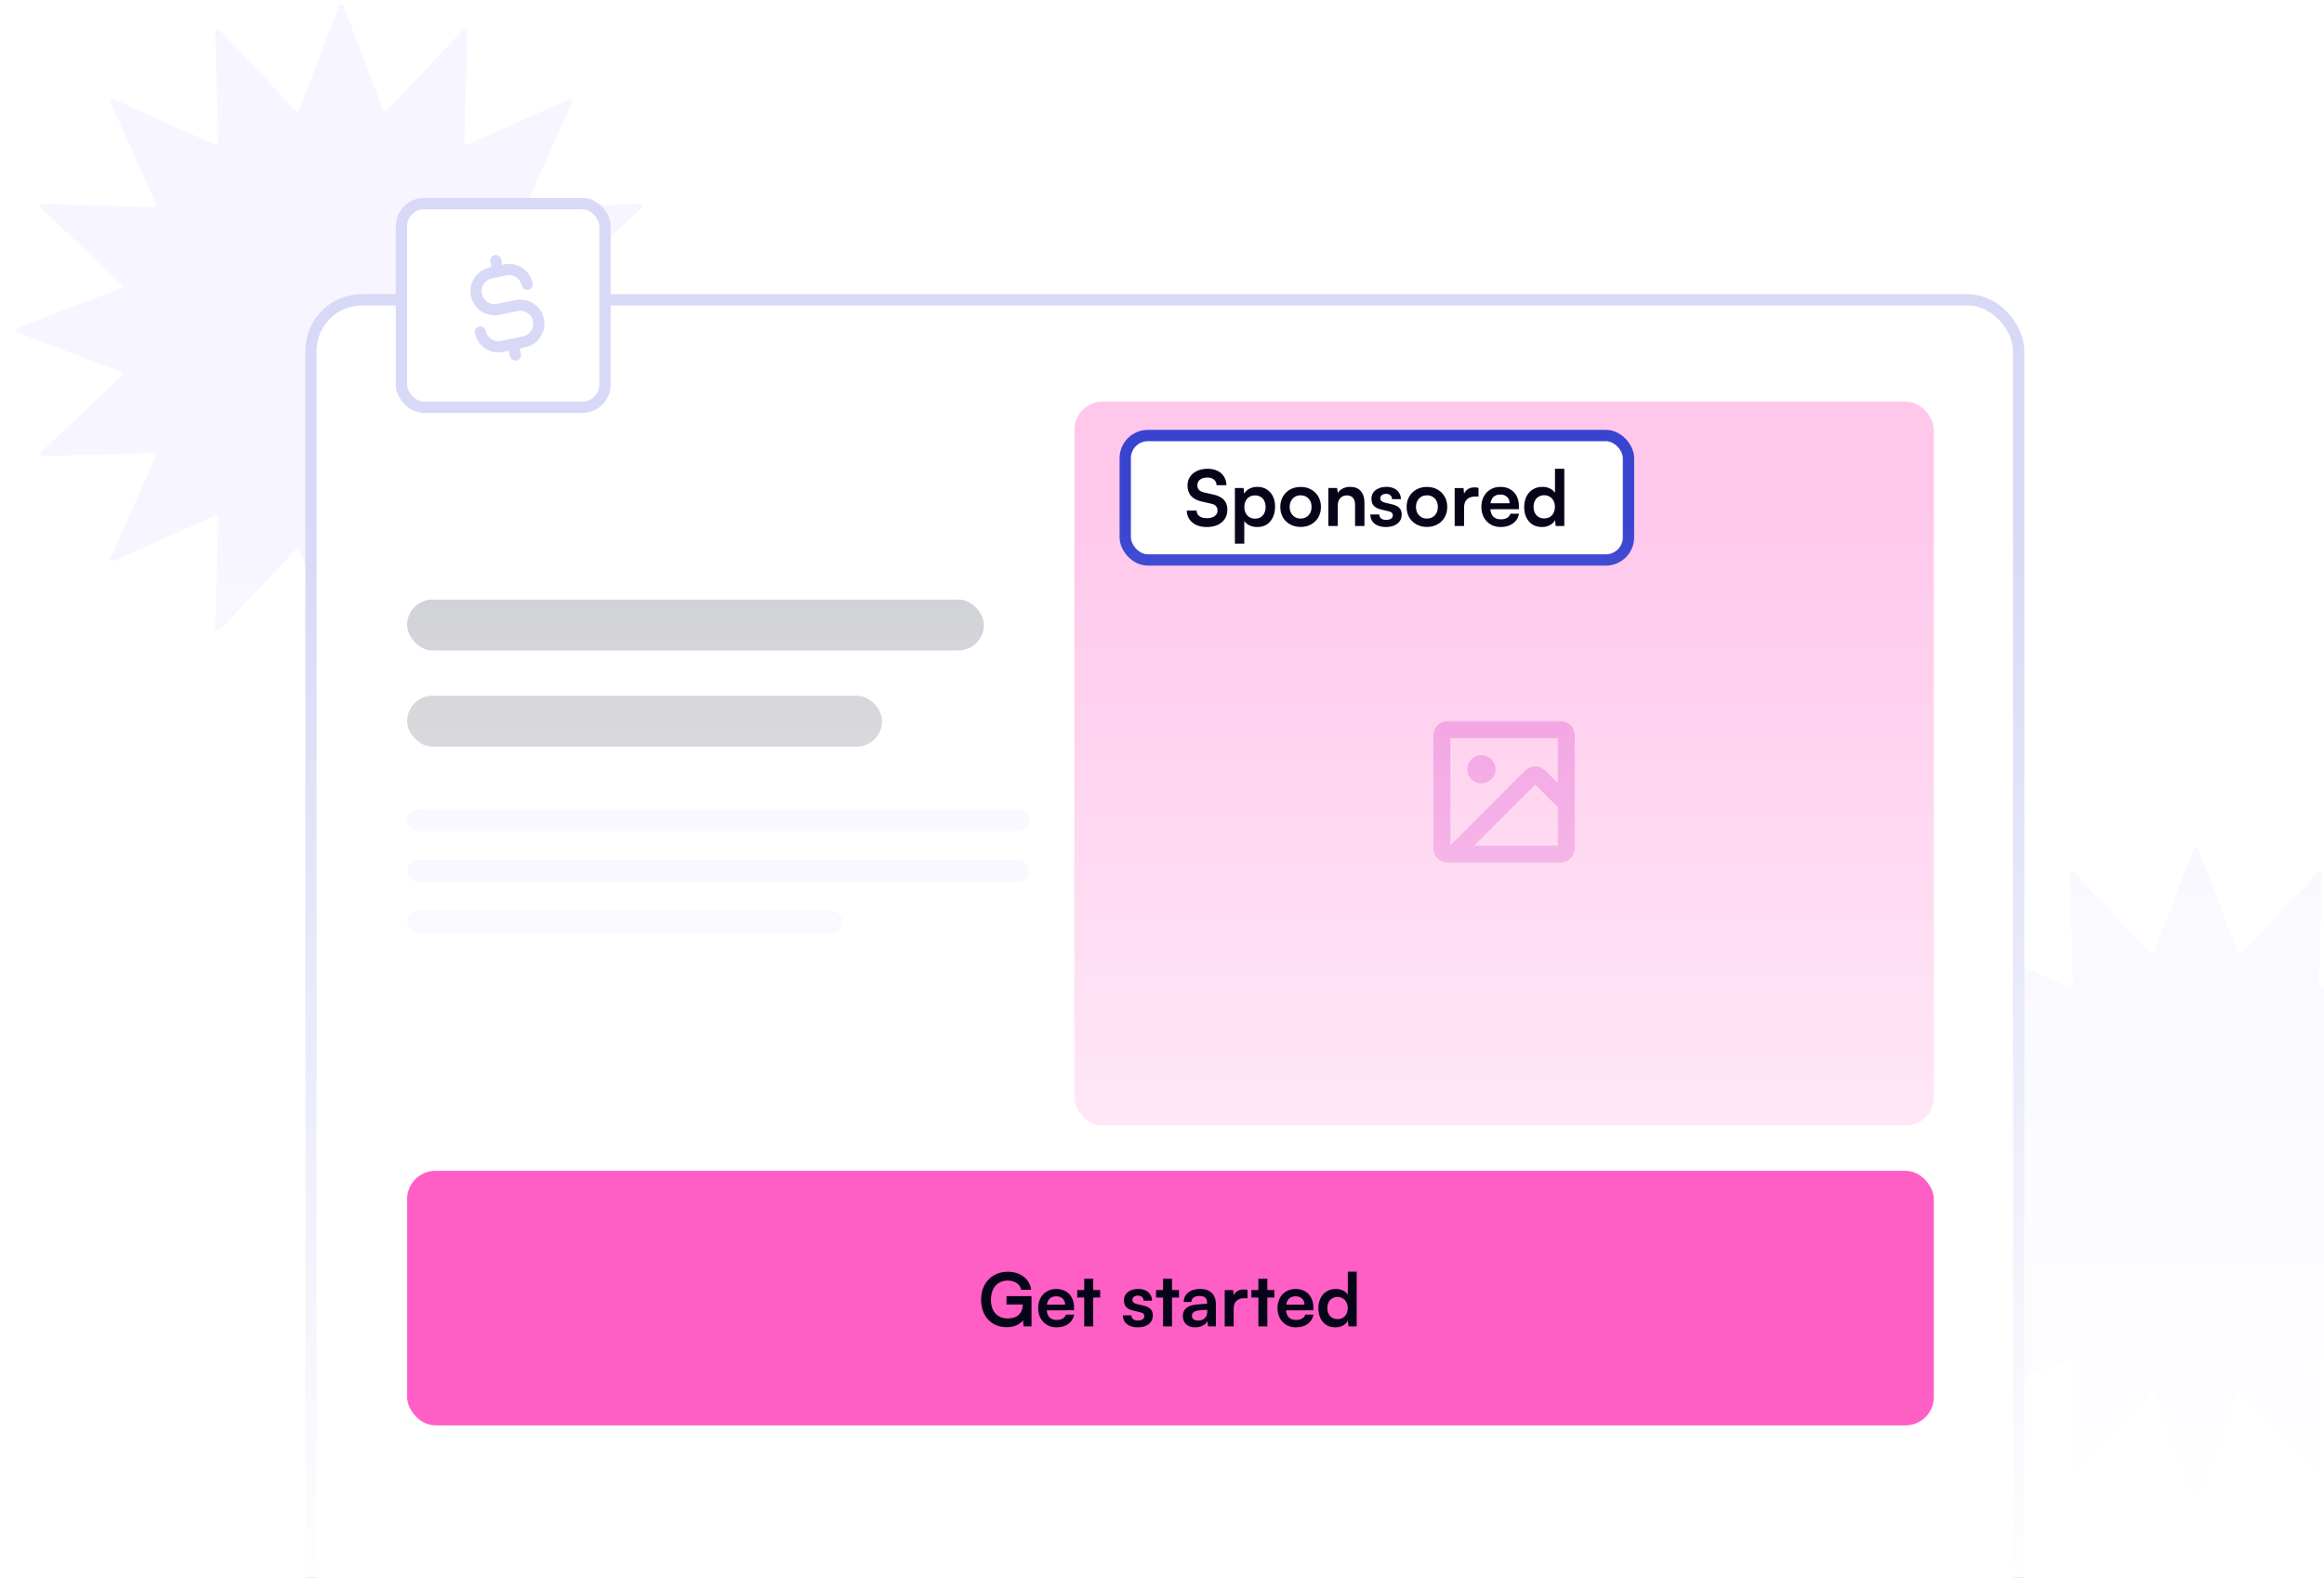 <svg width="411" height="279" viewBox="0 0 411 279" fill="none" xmlns="http://www.w3.org/2000/svg">
<g clip-path="url(#clip0_569_8474)">
<g filter="url(#filter0_f_569_8474)">
<path d="M59.953 1.051C60.093 0.683 60.614 0.683 60.754 1.051L67.737 19.369C67.85 19.665 68.233 19.741 68.45 19.511L81.912 5.26C82.182 4.973 82.663 5.173 82.652 5.566L82.094 25.163C82.085 25.479 82.409 25.695 82.698 25.566L100.588 17.551C100.948 17.39 101.316 17.758 101.155 18.118L93.14 36.009C93.011 36.297 93.228 36.622 93.544 36.613L113.14 36.054C113.534 36.043 113.733 36.524 113.447 36.795L99.195 50.257C98.965 50.474 99.041 50.856 99.337 50.969L117.655 57.953C118.023 58.093 118.023 58.614 117.655 58.754L99.337 65.737C99.041 65.85 98.965 66.233 99.195 66.45L113.447 79.912C113.733 80.182 113.534 80.663 113.14 80.652L93.544 80.094C93.228 80.085 93.011 80.409 93.14 80.698L101.155 98.588C101.316 98.948 100.948 99.316 100.588 99.155L82.698 91.14C82.409 91.011 82.085 91.228 82.094 91.544L82.652 111.14C82.663 111.534 82.182 111.733 81.912 111.447L68.45 97.195C68.233 96.965 67.85 97.041 67.737 97.337L60.754 115.655C60.614 116.023 60.093 116.023 59.953 115.655L52.969 97.337C52.857 97.041 52.474 96.965 52.257 97.195L38.795 111.447C38.524 111.733 38.043 111.534 38.054 111.14L38.613 91.544C38.622 91.228 38.297 91.011 38.009 91.14L20.118 99.155C19.758 99.316 19.39 98.948 19.551 98.588L27.566 80.698C27.695 80.409 27.479 80.085 27.163 80.094L7.566 80.652C7.173 80.663 6.973 80.182 7.26 79.912L21.511 66.45C21.741 66.233 21.665 65.85 21.369 65.737L3.051 58.754C2.683 58.614 2.683 58.093 3.051 57.953L21.369 50.969C21.665 50.856 21.741 50.474 21.511 50.257L7.26 36.795C6.973 36.524 7.173 36.043 7.566 36.054L27.163 36.613C27.479 36.622 27.695 36.297 27.566 36.009L19.551 18.118C19.39 17.758 19.758 17.39 20.118 17.551L38.009 25.566C38.297 25.695 38.622 25.479 38.613 25.163L38.054 5.566C38.043 5.173 38.524 4.973 38.795 5.26L52.257 19.511C52.474 19.741 52.857 19.665 52.969 19.369L59.953 1.051Z" fill="#F7F5FF"/>
</g>
<g filter="url(#filter1_f_569_8474)">
<path d="M387.952 150.051C388.093 149.683 388.614 149.683 388.754 150.051L395.737 168.369C395.85 168.665 396.233 168.741 396.45 168.511L409.912 154.26C410.182 153.973 410.663 154.173 410.652 154.566L410.094 174.163C410.085 174.479 410.409 174.695 410.698 174.566L428.588 166.551C428.948 166.39 429.316 166.758 429.155 167.118L421.14 185.009C421.011 185.297 421.228 185.622 421.544 185.613L441.14 185.054C441.534 185.043 441.733 185.524 441.447 185.795L427.195 199.257C426.965 199.474 427.042 199.857 427.337 199.969L445.655 206.952C446.023 207.093 446.023 207.614 445.655 207.754L427.337 214.737C427.042 214.85 426.965 215.233 427.195 215.45L441.447 228.911C441.733 229.182 441.534 229.663 441.14 229.652L421.544 229.094C421.228 229.085 421.011 229.409 421.14 229.698L429.155 247.588C429.316 247.948 428.948 248.316 428.588 248.155L410.698 240.14C410.409 240.011 410.085 240.228 410.094 240.544L410.652 260.14C410.663 260.534 410.182 260.733 409.912 260.447L396.45 246.195C396.233 245.965 395.85 246.042 395.737 246.337L388.754 264.655C388.614 265.023 388.093 265.023 387.952 264.655L380.969 246.337C380.857 246.042 380.474 245.965 380.257 246.195L366.795 260.447C366.524 260.733 366.043 260.534 366.054 260.14L366.613 240.544C366.622 240.228 366.297 240.011 366.009 240.14L348.118 248.155C347.758 248.316 347.39 247.948 347.551 247.588L355.566 229.698C355.695 229.409 355.479 229.085 355.163 229.094L335.566 229.652C335.173 229.663 334.973 229.182 335.26 228.911L349.511 215.45C349.741 215.233 349.665 214.85 349.369 214.737L331.051 207.754C330.683 207.614 330.683 207.093 331.051 206.952L349.369 199.969C349.665 199.857 349.741 199.474 349.511 199.257L335.26 185.795C334.973 185.524 335.173 185.043 335.566 185.054L355.163 185.613C355.479 185.622 355.695 185.297 355.566 185.009L347.551 167.118C347.39 166.758 347.758 166.39 348.118 166.551L366.009 174.566C366.297 174.695 366.622 174.479 366.613 174.163L366.054 154.566C366.043 154.173 366.524 153.973 366.795 154.26L380.257 168.511C380.474 168.741 380.857 168.665 380.969 168.369L387.952 150.051Z" fill="#F7F5FF"/>
</g>
<rect x="55" y="53" width="302" height="345" rx="9" fill="white" stroke="#D7D9F6" stroke-width="2"/>
<rect x="72" y="143" width="110" height="4" rx="2" fill="#F7F5FF"/>
<rect x="72" y="152" width="110" height="4" rx="2" fill="#F7F5FF"/>
<rect x="72" y="161" width="77" height="4" rx="2" fill="#F7F5FF"/>
<rect x="190" y="71" width="152" height="128" rx="5" fill="#FFC8EB"/>
<rect x="199" y="77" width="89" height="22" rx="4" fill="white"/>
<path d="M210.012 85.829C210.012 85.248 210.162 84.736 210.461 84.291C210.761 83.847 211.173 83.502 211.699 83.257C212.235 83.003 212.852 82.876 213.55 82.876C214.221 82.876 214.802 82.994 215.292 83.23C215.791 83.466 216.176 83.801 216.448 84.237C216.73 84.672 216.879 85.189 216.897 85.788H215.156C215.138 85.362 214.983 85.031 214.693 84.795C214.403 84.55 214.013 84.427 213.523 84.427C212.988 84.427 212.557 84.55 212.23 84.795C211.913 85.031 211.754 85.357 211.754 85.774C211.754 86.128 211.849 86.409 212.04 86.618C212.239 86.818 212.548 86.967 212.965 87.067L214.53 87.421C215.383 87.602 216.018 87.915 216.435 88.36C216.852 88.795 217.061 89.385 217.061 90.129C217.061 90.737 216.911 91.272 216.612 91.734C216.312 92.197 215.886 92.555 215.333 92.809C214.788 93.054 214.149 93.177 213.414 93.177C212.715 93.177 212.103 93.059 211.577 92.823C211.051 92.578 210.638 92.238 210.339 91.802C210.048 91.367 209.894 90.855 209.876 90.265H211.618C211.627 90.682 211.79 91.013 212.108 91.258C212.434 91.494 212.874 91.612 213.428 91.612C214.008 91.612 214.466 91.494 214.802 91.258C215.147 91.013 215.319 90.691 215.319 90.292C215.319 89.947 215.228 89.675 215.047 89.476C214.865 89.267 214.571 89.122 214.162 89.04L212.584 88.686C211.74 88.505 211.101 88.178 210.665 87.707C210.23 87.226 210.012 86.6 210.012 85.829ZM218.392 96.116V86.278H219.929L220.038 87.299C220.238 86.908 220.546 86.609 220.963 86.4C221.381 86.183 221.839 86.074 222.338 86.074C222.982 86.074 223.535 86.219 223.998 86.509C224.47 86.799 224.837 87.203 225.1 87.72C225.363 88.237 225.495 88.85 225.495 89.557C225.495 90.256 225.372 90.877 225.127 91.421C224.882 91.966 224.524 92.397 224.052 92.714C223.59 93.023 223.023 93.177 222.351 93.177C221.852 93.177 221.394 93.082 220.977 92.891C220.569 92.701 220.26 92.438 220.052 92.102V96.116H218.392ZM220.065 89.639C220.065 90.038 220.142 90.392 220.297 90.7C220.451 91.009 220.669 91.254 220.95 91.435C221.24 91.608 221.576 91.694 221.957 91.694C222.347 91.694 222.682 91.608 222.964 91.435C223.245 91.254 223.458 91.009 223.603 90.7C223.748 90.392 223.821 90.038 223.821 89.639C223.821 89.24 223.748 88.886 223.603 88.578C223.458 88.269 223.245 88.029 222.964 87.856C222.682 87.675 222.347 87.584 221.957 87.584C221.576 87.584 221.24 87.67 220.95 87.843C220.669 88.015 220.451 88.255 220.297 88.564C220.142 88.872 220.065 89.231 220.065 89.639ZM226.422 89.625C226.422 88.927 226.576 88.314 226.884 87.788C227.193 87.253 227.619 86.836 228.164 86.537C228.708 86.237 229.325 86.087 230.014 86.087C230.713 86.087 231.33 86.237 231.865 86.537C232.409 86.836 232.835 87.253 233.144 87.788C233.452 88.314 233.607 88.927 233.607 89.625C233.607 90.324 233.452 90.941 233.144 91.476C232.835 92.002 232.409 92.415 231.865 92.714C231.33 93.014 230.713 93.163 230.014 93.163C229.325 93.163 228.708 93.014 228.164 92.714C227.619 92.415 227.193 92.002 226.884 91.476C226.576 90.941 226.422 90.324 226.422 89.625ZM228.082 89.625C228.082 90.034 228.164 90.392 228.327 90.7C228.499 91.009 228.726 91.249 229.007 91.421C229.298 91.594 229.633 91.68 230.014 91.68C230.395 91.68 230.731 91.594 231.021 91.421C231.311 91.249 231.538 91.009 231.702 90.7C231.865 90.392 231.946 90.034 231.946 89.625C231.946 89.208 231.865 88.85 231.702 88.55C231.538 88.242 231.311 88.001 231.021 87.829C230.731 87.657 230.395 87.571 230.014 87.571C229.633 87.571 229.298 87.657 229.007 87.829C228.726 88.001 228.499 88.242 228.327 88.55C228.164 88.85 228.082 89.208 228.082 89.625ZM236.583 93H234.922V86.278H236.46L236.596 87.149C236.805 86.813 237.1 86.55 237.481 86.36C237.871 86.169 238.293 86.074 238.746 86.074C239.59 86.074 240.225 86.323 240.651 86.822C241.087 87.321 241.304 88.001 241.304 88.863V93H239.644V89.258C239.644 88.695 239.517 88.278 239.263 88.006C239.009 87.725 238.664 87.584 238.229 87.584C237.712 87.584 237.308 87.748 237.018 88.074C236.728 88.401 236.583 88.836 236.583 89.38V93ZM242.339 90.959H243.917C243.926 91.249 244.035 91.481 244.244 91.653C244.452 91.825 244.743 91.911 245.115 91.911C245.514 91.911 245.813 91.839 246.013 91.694C246.221 91.549 246.326 91.353 246.326 91.109C246.326 90.945 246.271 90.8 246.162 90.673C246.053 90.546 245.849 90.451 245.55 90.387L244.339 90.102C243.731 89.966 243.277 89.748 242.978 89.448C242.688 89.14 242.543 88.718 242.543 88.183C242.543 87.748 242.656 87.371 242.883 87.053C243.119 86.736 243.436 86.496 243.835 86.332C244.235 86.16 244.693 86.074 245.21 86.074C245.709 86.074 246.149 86.165 246.53 86.346C246.911 86.527 247.206 86.781 247.414 87.108C247.632 87.434 247.745 87.816 247.754 88.251H246.176C246.176 87.961 246.085 87.734 245.904 87.571C245.722 87.398 245.468 87.312 245.142 87.312C244.815 87.312 244.561 87.385 244.38 87.53C244.198 87.675 244.108 87.87 244.108 88.115C244.108 88.487 244.398 88.741 244.978 88.877L246.189 89.163C246.752 89.29 247.174 89.494 247.455 89.775C247.745 90.056 247.89 90.455 247.89 90.972C247.89 91.426 247.772 91.821 247.537 92.156C247.301 92.483 246.97 92.737 246.543 92.918C246.117 93.091 245.627 93.177 245.074 93.177C244.239 93.177 243.572 92.973 243.073 92.564C242.584 92.156 242.339 91.621 242.339 90.959ZM248.76 89.625C248.76 88.927 248.914 88.314 249.222 87.788C249.531 87.253 249.957 86.836 250.502 86.537C251.046 86.237 251.663 86.087 252.352 86.087C253.051 86.087 253.668 86.237 254.203 86.537C254.747 86.836 255.173 87.253 255.482 87.788C255.79 88.314 255.945 88.927 255.945 89.625C255.945 90.324 255.79 90.941 255.482 91.476C255.173 92.002 254.747 92.415 254.203 92.714C253.668 93.014 253.051 93.163 252.352 93.163C251.663 93.163 251.046 93.014 250.502 92.714C249.957 92.415 249.531 92.002 249.222 91.476C248.914 90.941 248.76 90.324 248.76 89.625ZM250.42 89.625C250.42 90.034 250.502 90.392 250.665 90.7C250.837 91.009 251.064 91.249 251.345 91.421C251.636 91.594 251.971 91.68 252.352 91.68C252.733 91.68 253.069 91.594 253.359 91.421C253.649 91.249 253.876 91.009 254.039 90.7C254.203 90.392 254.284 90.034 254.284 89.625C254.284 89.208 254.203 88.85 254.039 88.55C253.876 88.242 253.649 88.001 253.359 87.829C253.069 87.657 252.733 87.571 252.352 87.571C251.971 87.571 251.636 87.657 251.345 87.829C251.064 88.001 250.837 88.242 250.665 88.55C250.502 88.85 250.42 89.208 250.42 89.625ZM261.479 86.251V87.788H260.866C260.259 87.788 259.782 87.952 259.438 88.278C259.093 88.596 258.921 89.081 258.921 89.734V93H257.26V86.291H258.825L258.961 87.68H258.798C258.889 87.235 259.102 86.872 259.438 86.591C259.773 86.31 260.209 86.169 260.744 86.169C260.862 86.169 260.98 86.174 261.098 86.183C261.216 86.192 261.343 86.214 261.479 86.251ZM265.384 93.177C264.721 93.177 264.132 93.027 263.615 92.728C263.107 92.419 262.708 92.002 262.417 91.476C262.127 90.941 261.982 90.328 261.982 89.639C261.982 88.94 262.122 88.324 262.404 87.788C262.685 87.253 263.08 86.836 263.588 86.537C264.096 86.228 264.676 86.074 265.329 86.074C266.01 86.074 266.595 86.219 267.085 86.509C267.575 86.79 267.951 87.185 268.214 87.693C268.486 88.201 268.622 88.809 268.622 89.516V90.02L262.853 90.034L262.88 88.972H266.976C266.976 88.51 266.826 88.138 266.527 87.856C266.236 87.575 265.842 87.434 265.343 87.434C264.953 87.434 264.622 87.516 264.35 87.68C264.086 87.843 263.887 88.088 263.751 88.414C263.615 88.741 263.547 89.14 263.547 89.612C263.547 90.338 263.701 90.886 264.009 91.258C264.327 91.63 264.794 91.816 265.411 91.816C265.865 91.816 266.236 91.73 266.527 91.558C266.826 91.385 267.021 91.14 267.112 90.823H268.65C268.504 91.558 268.141 92.134 267.561 92.551C266.989 92.968 266.264 93.177 265.384 93.177ZM272.713 93.177C272.06 93.177 271.498 93.032 271.026 92.741C270.563 92.442 270.2 92.029 269.937 91.503C269.683 90.977 269.556 90.365 269.556 89.666C269.556 88.968 269.683 88.351 269.937 87.816C270.2 87.271 270.577 86.845 271.067 86.537C271.557 86.228 272.137 86.074 272.808 86.074C273.28 86.074 273.711 86.169 274.101 86.36C274.491 86.541 274.791 86.799 274.999 87.135V82.876H276.646V93H275.122L275.013 91.952C274.813 92.333 274.505 92.633 274.088 92.85C273.679 93.068 273.221 93.177 272.713 93.177ZM273.081 91.653C273.471 91.653 273.806 91.571 274.088 91.408C274.369 91.236 274.587 90.995 274.741 90.687C274.904 90.369 274.986 90.011 274.986 89.612C274.986 89.204 274.904 88.85 274.741 88.55C274.587 88.242 274.369 88.001 274.088 87.829C273.806 87.648 273.471 87.557 273.081 87.557C272.7 87.557 272.369 87.648 272.087 87.829C271.806 88.001 271.588 88.242 271.434 88.55C271.289 88.859 271.216 89.213 271.216 89.612C271.216 90.011 271.289 90.365 271.434 90.673C271.588 90.981 271.806 91.222 272.087 91.394C272.369 91.567 272.7 91.653 273.081 91.653Z" fill="#060419"/>
<rect x="199" y="77" width="89" height="22" rx="4" stroke="#3843D0" stroke-width="2"/>
<rect x="72" y="106" width="102" height="9" rx="4.5" fill="#CECFD4"/>
<rect x="72" y="123" width="84" height="9" rx="4.5" fill="#CECFD4"/>
<rect x="71" y="36" width="36" height="36" rx="4" fill="white" stroke="#D7D9F6" stroke-width="2"/>
<g clip-path="url(#clip1_569_8474)">
<path d="M87.682 46.065L88.082 47.993" stroke="#D7D9F6" stroke-width="1.969" stroke-linecap="round" stroke-linejoin="round"/>
<path d="M90.754 60.843L91.155 62.77" stroke="#D7D9F6" stroke-width="1.969" stroke-linecap="round" stroke-linejoin="round"/>
<path d="M93.247 50.27C93.159 49.848 92.989 49.448 92.747 49.092C92.504 48.735 92.194 48.43 91.834 48.194C91.473 47.958 91.07 47.795 90.647 47.715C90.223 47.634 89.788 47.638 89.366 47.726L86.796 48.26C85.944 48.437 85.198 48.946 84.721 49.673C84.243 50.401 84.075 51.289 84.252 52.141C84.429 52.993 84.938 53.739 85.665 54.217C86.393 54.694 87.281 54.862 88.133 54.685L91.345 54.017C92.197 53.84 93.085 54.008 93.812 54.486C94.54 54.963 95.049 55.709 95.226 56.562C95.403 57.413 95.234 58.301 94.757 59.029C94.28 59.757 93.533 60.265 92.681 60.442L88.826 61.244C87.974 61.421 87.087 61.252 86.359 60.775C85.631 60.298 85.123 59.551 84.946 58.699" stroke="#D7D9F6" stroke-width="1.969" stroke-linecap="round" stroke-linejoin="round"/>
</g>
<g clip-path="url(#clip2_569_8474)">
<path d="M276 129H256C255.448 129 255 129.448 255 130V150C255 150.552 255.448 151 256 151H276C276.552 151 277 150.552 277 150V130C277 129.448 276.552 129 276 129Z" stroke="#F092DD" stroke-width="3" stroke-linecap="round" stroke-linejoin="round"/>
<path d="M262 138.5C263.381 138.5 264.5 137.381 264.5 136C264.5 134.619 263.381 133.5 262 133.5C260.619 133.5 259.5 134.619 259.5 136C259.5 137.381 260.619 138.5 262 138.5Z" fill="#F092DD"/>
<path d="M257.086 151L270.792 137.292C270.885 137.2 270.995 137.126 271.117 137.075C271.238 137.025 271.368 136.999 271.5 136.999C271.631 136.999 271.761 137.025 271.883 137.075C272.004 137.126 272.114 137.2 272.207 137.292L277 142.086" stroke="#F092DD" stroke-width="3" stroke-linecap="round" stroke-linejoin="round"/>
</g>
<rect opacity="0.98" x="-2" y="90.897" width="416" height="188" fill="url(#paint0_linear_569_8474)"/>
<rect x="72" y="207" width="270" height="45" rx="5" fill="#FF5EC4"/>
<path d="M178.213 226.401C177.589 226.401 177.056 226.544 176.614 226.83C176.172 227.116 175.834 227.515 175.6 228.026C175.366 228.529 175.249 229.127 175.249 229.82C175.249 230.522 175.375 231.12 175.626 231.614C175.877 232.099 176.224 232.468 176.666 232.719C177.117 232.97 177.632 233.096 178.213 233.096C178.638 233.096 179.01 233.044 179.331 232.94C179.66 232.827 179.938 232.667 180.163 232.459C180.388 232.242 180.562 231.982 180.683 231.679C180.813 231.376 180.878 231.038 180.878 230.665V229.833L181.658 230.626H178.005V229.157H182.425V234.5H181.021L180.878 232.966L181.073 233.161C180.934 233.447 180.713 233.703 180.41 233.928C180.115 234.153 179.764 234.331 179.357 234.461C178.95 234.582 178.508 234.643 178.031 234.643C177.147 234.643 176.363 234.444 175.678 234.045C175.002 233.638 174.469 233.07 174.079 232.342C173.698 231.614 173.507 230.76 173.507 229.781C173.507 228.819 173.702 227.97 174.092 227.233C174.491 226.488 175.045 225.903 175.756 225.478C176.475 225.053 177.307 224.841 178.252 224.841C178.98 224.841 179.639 224.975 180.228 225.244C180.817 225.504 181.298 225.872 181.671 226.349C182.052 226.826 182.286 227.389 182.373 228.039H180.618C180.471 227.476 180.176 227.064 179.734 226.804C179.292 226.535 178.785 226.401 178.213 226.401ZM186.848 234.669C186.216 234.669 185.652 234.526 185.158 234.24C184.673 233.945 184.292 233.547 184.014 233.044C183.737 232.533 183.598 231.948 183.598 231.289C183.598 230.622 183.733 230.032 184.001 229.521C184.27 229.01 184.647 228.611 185.132 228.325C185.618 228.03 186.172 227.883 186.796 227.883C187.446 227.883 188.005 228.022 188.473 228.299C188.941 228.568 189.301 228.945 189.552 229.43C189.812 229.915 189.942 230.496 189.942 231.172V231.653L184.43 231.666L184.456 230.652H188.369C188.369 230.21 188.226 229.855 187.94 229.586C187.663 229.317 187.286 229.183 186.809 229.183C186.437 229.183 186.12 229.261 185.86 229.417C185.609 229.573 185.418 229.807 185.288 230.119C185.158 230.431 185.093 230.812 185.093 231.263C185.093 231.956 185.241 232.481 185.535 232.836C185.839 233.191 186.285 233.369 186.874 233.369C187.308 233.369 187.663 233.287 187.94 233.122C188.226 232.957 188.413 232.723 188.499 232.42H189.968C189.83 233.122 189.483 233.672 188.928 234.071C188.382 234.47 187.689 234.669 186.848 234.669ZM190.511 228.078H194.567V229.404H190.511V228.078ZM193.332 234.5H191.746V226.076H193.332V234.5ZM198.576 232.55H200.084C200.093 232.827 200.197 233.048 200.396 233.213C200.595 233.378 200.873 233.46 201.228 233.46C201.609 233.46 201.895 233.391 202.086 233.252C202.285 233.113 202.385 232.927 202.385 232.693C202.385 232.537 202.333 232.398 202.229 232.277C202.125 232.156 201.93 232.065 201.644 232.004L200.487 231.731C199.906 231.601 199.473 231.393 199.187 231.107C198.91 230.812 198.771 230.409 198.771 229.898C198.771 229.482 198.879 229.122 199.096 228.819C199.321 228.516 199.625 228.286 200.006 228.13C200.387 227.965 200.825 227.883 201.319 227.883C201.796 227.883 202.216 227.97 202.58 228.143C202.944 228.316 203.226 228.559 203.425 228.871C203.633 229.183 203.741 229.547 203.75 229.963H202.242C202.242 229.686 202.155 229.469 201.982 229.313C201.809 229.148 201.566 229.066 201.254 229.066C200.942 229.066 200.699 229.135 200.526 229.274C200.353 229.413 200.266 229.599 200.266 229.833C200.266 230.188 200.543 230.431 201.098 230.561L202.255 230.834C202.792 230.955 203.195 231.15 203.464 231.419C203.741 231.688 203.88 232.069 203.88 232.563C203.88 232.996 203.767 233.373 203.542 233.694C203.317 234.006 203 234.249 202.593 234.422C202.186 234.587 201.718 234.669 201.189 234.669C200.392 234.669 199.755 234.474 199.278 234.084C198.81 233.694 198.576 233.183 198.576 232.55ZM204.451 228.078H208.507V229.404H204.451V228.078ZM207.272 234.5H205.686V226.076H207.272V234.5ZM211.378 234.669C210.702 234.669 210.165 234.487 209.766 234.123C209.376 233.75 209.181 233.265 209.181 232.667C209.181 232.078 209.385 231.61 209.792 231.263C210.208 230.908 210.798 230.7 211.56 230.639L213.484 230.483V230.34C213.484 230.045 213.428 229.811 213.315 229.638C213.211 229.456 213.06 229.326 212.86 229.248C212.661 229.161 212.427 229.118 212.158 229.118C211.69 229.118 211.331 229.213 211.079 229.404C210.828 229.586 210.702 229.846 210.702 230.184H209.35C209.35 229.716 209.467 229.313 209.701 228.975C209.944 228.628 210.282 228.36 210.715 228.169C211.157 227.978 211.664 227.883 212.236 227.883C212.817 227.883 213.315 227.987 213.731 228.195C214.147 228.394 214.468 228.698 214.693 229.105C214.919 229.504 215.031 230.002 215.031 230.6V234.5H213.64L213.523 233.551C213.385 233.88 213.116 234.149 212.717 234.357C212.327 234.565 211.881 234.669 211.378 234.669ZM211.885 233.473C212.379 233.473 212.769 233.334 213.055 233.057C213.35 232.78 213.497 232.394 213.497 231.9V231.562L212.158 231.666C211.664 231.709 211.313 231.813 211.105 231.978C210.897 232.134 210.793 232.342 210.793 232.602C210.793 232.888 210.889 233.105 211.079 233.252C211.27 233.399 211.539 233.473 211.885 233.473ZM220.62 228.052V229.521H220.035C219.454 229.521 218.999 229.677 218.67 229.989C218.34 230.292 218.176 230.756 218.176 231.38V234.5H216.59V228.091H218.085L218.215 229.417H218.059C218.145 228.992 218.349 228.646 218.67 228.377C218.99 228.108 219.406 227.974 219.918 227.974C220.03 227.974 220.143 227.978 220.256 227.987C220.368 227.996 220.49 228.017 220.62 228.052ZM221.31 228.078H225.366V229.404H221.31V228.078ZM224.131 234.5H222.545V226.076H224.131V234.5ZM229.174 234.669C228.542 234.669 227.978 234.526 227.484 234.24C226.999 233.945 226.618 233.547 226.34 233.044C226.063 232.533 225.924 231.948 225.924 231.289C225.924 230.622 226.059 230.032 226.327 229.521C226.596 229.01 226.973 228.611 227.458 228.325C227.944 228.03 228.498 227.883 229.122 227.883C229.772 227.883 230.331 228.022 230.799 228.299C231.267 228.568 231.627 228.945 231.878 229.43C232.138 229.915 232.268 230.496 232.268 231.172V231.653L226.756 231.666L226.782 230.652H230.695C230.695 230.21 230.552 229.855 230.266 229.586C229.989 229.317 229.612 229.183 229.135 229.183C228.763 229.183 228.446 229.261 228.186 229.417C227.935 229.573 227.744 229.807 227.614 230.119C227.484 230.431 227.419 230.812 227.419 231.263C227.419 231.956 227.567 232.481 227.861 232.836C228.165 233.191 228.611 233.369 229.2 233.369C229.634 233.369 229.989 233.287 230.266 233.122C230.552 232.957 230.739 232.723 230.825 232.42H232.294C232.156 233.122 231.809 233.672 231.254 234.071C230.708 234.47 230.015 234.669 229.174 234.669ZM236.177 234.669C235.553 234.669 235.015 234.53 234.565 234.253C234.123 233.967 233.776 233.573 233.525 233.07C233.282 232.567 233.161 231.982 233.161 231.315C233.161 230.648 233.282 230.058 233.525 229.547C233.776 229.027 234.136 228.62 234.604 228.325C235.072 228.03 235.626 227.883 236.268 227.883C236.718 227.883 237.13 227.974 237.503 228.156C237.875 228.329 238.161 228.576 238.361 228.897V224.828H239.934V234.5H238.478L238.374 233.499C238.183 233.863 237.888 234.149 237.49 234.357C237.1 234.565 236.662 234.669 236.177 234.669ZM236.528 233.213C236.9 233.213 237.221 233.135 237.49 232.979C237.758 232.814 237.966 232.585 238.114 232.29C238.27 231.987 238.348 231.644 238.348 231.263C238.348 230.873 238.27 230.535 238.114 230.249C237.966 229.954 237.758 229.725 237.49 229.56C237.221 229.387 236.9 229.3 236.528 229.3C236.164 229.3 235.847 229.387 235.579 229.56C235.31 229.725 235.102 229.954 234.955 230.249C234.816 230.544 234.747 230.882 234.747 231.263C234.747 231.644 234.816 231.982 234.955 232.277C235.102 232.572 235.31 232.801 235.579 232.966C235.847 233.131 236.164 233.213 236.528 233.213Z" fill="#060419"/>
</g>
<defs>
<filter id="filter0_f_569_8474" x="-17.201" y="-19.202" width="155.11" height="155.11" filterUnits="userSpaceOnUse" color-interpolation-filters="sRGB">
<feFlood flood-opacity="0" result="BackgroundImageFix"/>
<feBlend mode="normal" in="SourceGraphic" in2="BackgroundImageFix" result="shape"/>
<feGaussianBlur stdDeviation="9.988" result="effect1_foregroundBlur_569_8474"/>
</filter>
<filter id="filter1_f_569_8474" x="310.799" y="129.798" width="155.11" height="155.11" filterUnits="userSpaceOnUse" color-interpolation-filters="sRGB">
<feFlood flood-opacity="0" result="BackgroundImageFix"/>
<feBlend mode="normal" in="SourceGraphic" in2="BackgroundImageFix" result="shape"/>
<feGaussianBlur stdDeviation="9.988" result="effect1_foregroundBlur_569_8474"/>
</filter>
<linearGradient id="paint0_linear_569_8474" x1="206" y1="90.897" x2="206" y2="278.897" gradientUnits="userSpaceOnUse">
<stop stop-color="white" stop-opacity="0"/>
<stop offset="1" stop-color="white"/>
</linearGradient>
<clipPath id="clip0_569_8474">
<rect width="411" height="279" fill="white"/>
</clipPath>
<clipPath id="clip1_569_8474">
<rect width="21" height="21" fill="white" transform="translate(77 46.276) rotate(-11.748)"/>
</clipPath>
<clipPath id="clip2_569_8474">
<rect width="32" height="32" fill="white" transform="translate(250 124)"/>
</clipPath>
</defs>
</svg>

